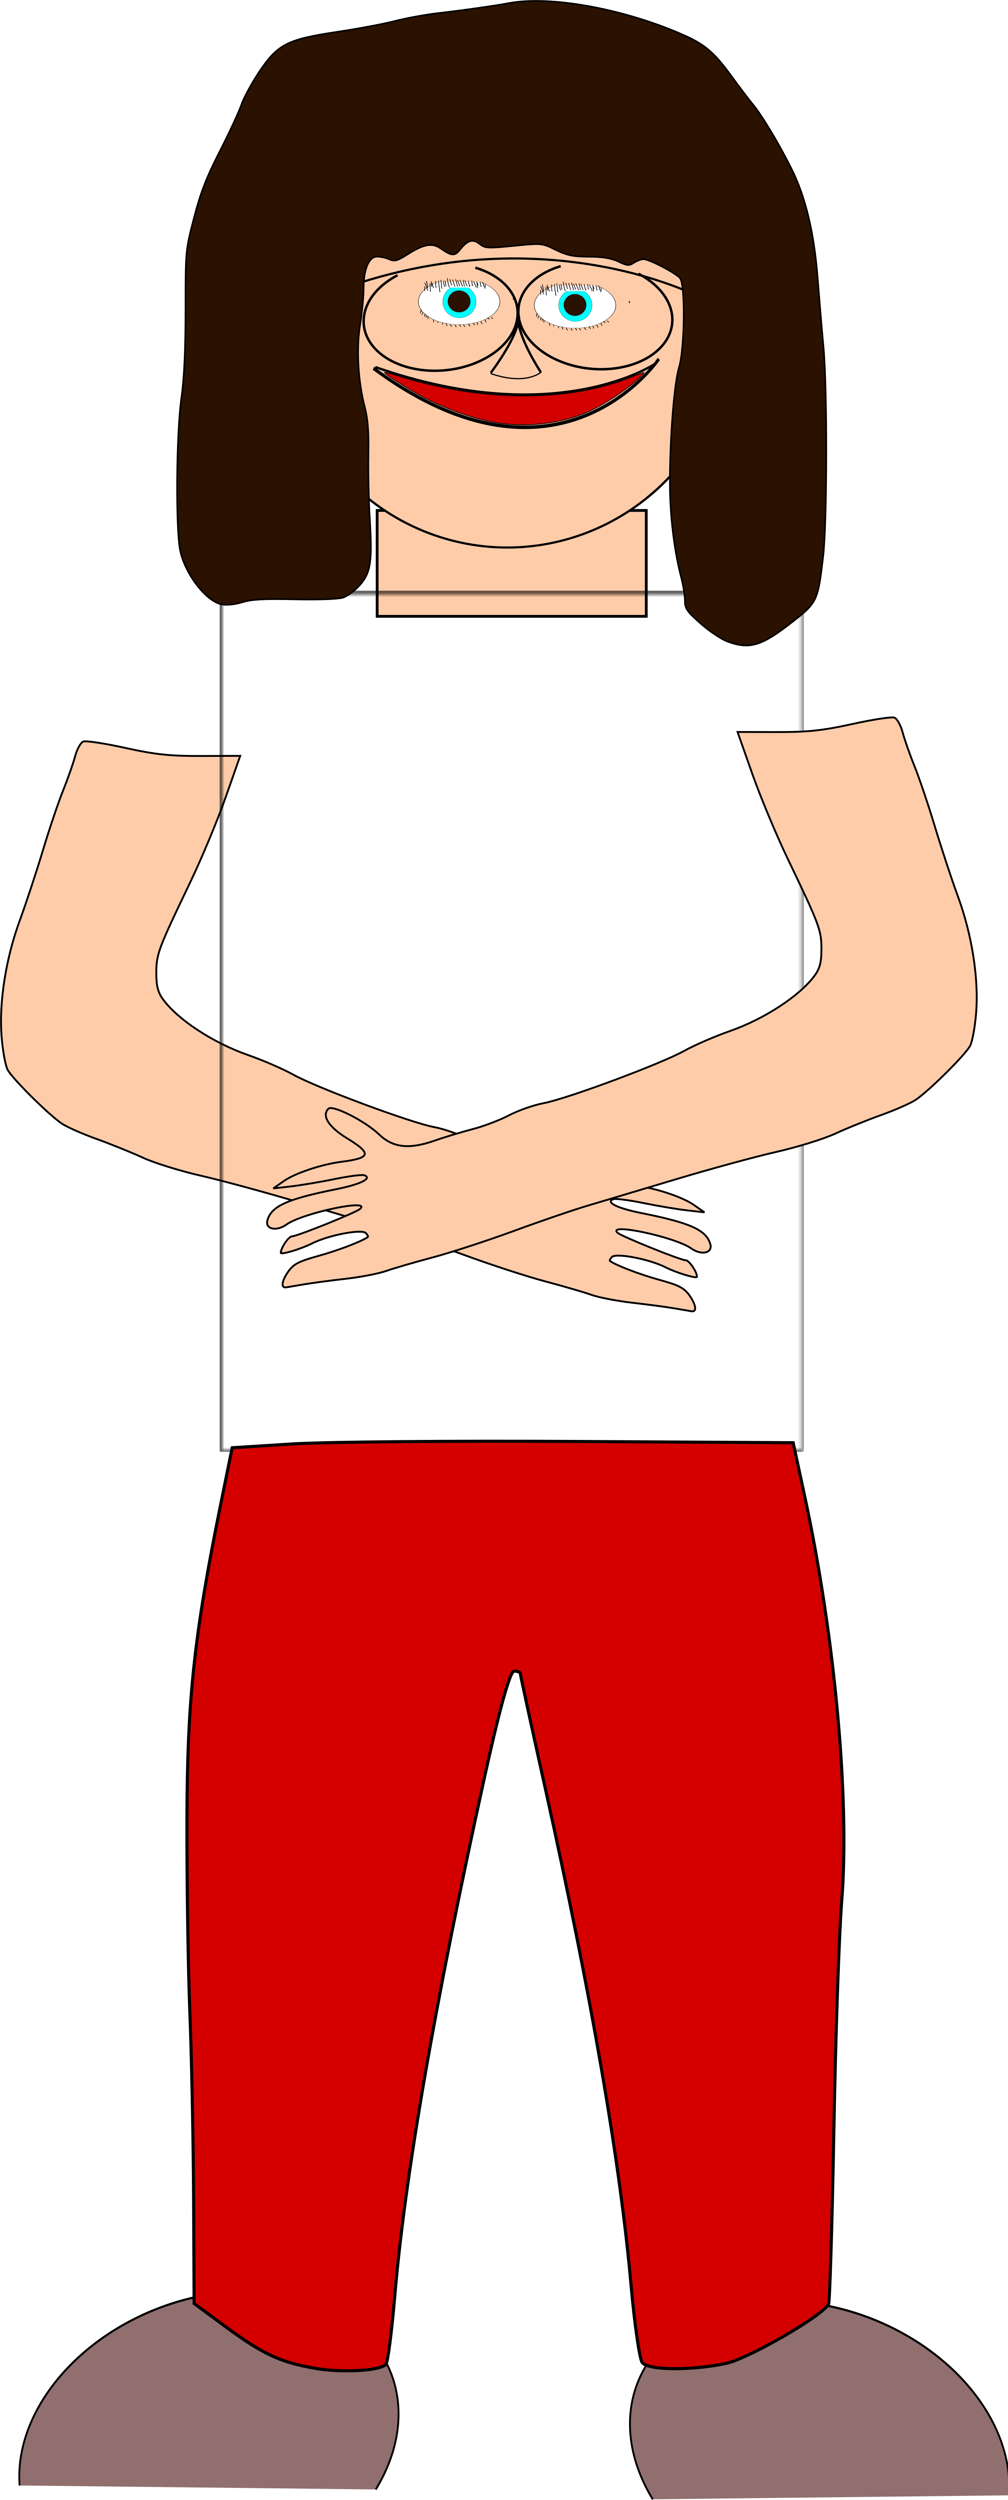 <?xml version="1.0" encoding="UTF-8" standalone="no"?>
<!-- Created with Inkscape (http://www.inkscape.org/) -->
<svg
    xmlns:inkscape="http://www.inkscape.org/namespaces/inkscape"
    xmlns:rdf="http://www.w3.org/1999/02/22-rdf-syntax-ns#"
    xmlns="http://www.w3.org/2000/svg"
    xmlns:sodipodi="http://sodipodi.sourceforge.net/DTD/sodipodi-0.dtd"
    xmlns:cc="http://creativecommons.org/ns#"
    xmlns:xlink="http://www.w3.org/1999/xlink"
    xmlns:dc="http://purl.org/dc/elements/1.1/"
    xmlns:svg="http://www.w3.org/2000/svg"
    xmlns:ns1="http://sozi.baierouge.fr"
    id="svg2"
    sodipodi:docname="jan_feb2009.svg"
    viewBox="0 0 386.73 959.12"
    sodipodi:version="0.32"
    version="1.0"
    inkscape:output_extension="org.inkscape.output.svg.inkscape"
    inkscape:version="0.46"
  >
  <defs
      id="defs4"
    >
    <pattern
        id="pattern4753"
        xlink:href="#cloth_bitmap"
        patternTransform="translate(135.8 98.474)"
        inkscape:collect="always"
    />
    <pattern
        id="pattern4737"
        xlink:href="#cloth_bitmap"
        patternTransform="translate(-240.11 -413.64)"
        inkscape:collect="always"
    />
    <pattern
        id="cloth_bitmap"
        height="181"
        width="181"
        patternUnits="userSpaceOnUse"
        inkscape:stockid="Cloth (bitmap)"
        inkscape:collect="always"
      >
      <!-- Image by SoylentGreen from http://commons.wikimedia.org/wiki/Image:Jute_nahtlos.png -->
      <!-- License: GFDL or CC Attribution ShareAlike -->
    </pattern
    >
    <pattern
        id="pattern4734"
        width="184.465"
        patternUnits="userSpaceOnUse"
        patternTransform="matrix(.901 0 0 1.222 292.64 382.32)"
        height="200.627"
      >
      <rect
          id="rect2506"
          style="stroke:#000000;stroke-width:0.617;fill:url(#pattern4737)"
          height="200.01"
          width="183.85"
          y=".308"
          x=".308"
      />
    </pattern
    >
  </defs
  >
  <sodipodi:namedview
      id="base"
      bordercolor="#666666"
      inkscape:pageshadow="2"
      guidetolerance="10"
      pagecolor="#ffffff"
      gridtolerance="10000"
      inkscape:window-height="740"
      inkscape:zoom="0.50933035"
      objecttolerance="10"
      showgrid="false"
      borderopacity="1.0"
      inkscape:current-layer="layer1"
      inkscape:cx="377.93733"
      inkscape:cy="526.18109"
      inkscape:window-y="-3"
      inkscape:window-x="-5"
      inkscape:window-width="1280"
      inkscape:pageopacity="0.0"
      inkscape:document-units="px"
  />
  <g
      id="layer1"
      inkscape:label="Layer 1"
      inkscape:groupmode="layer"
      transform="translate(-180.27 -43.364)"
    >
    <g
        id="g4828"
        transform="matrix(1.348 0 0 1.348 -129.96 -245.4)"
      >
      <path
          id="path4795"
          sodipodi:rx="65"
          sodipodi:ry="42.142857"
          style="stroke:#000000;stroke-width:0.617;fill:#916f6f"
          sodipodi:type="arc"
          d="m325.4 932.91a65 42.143 0 1 1 -116.29 -29.75"
          sodipodi:open="true"
          transform="matrix(.82 .239 .202 -.972 62.011 1753.4)"
          sodipodi:cy="928.79077"
          sodipodi:cx="260.71429"
          sodipodi:end="3.7952206"
          sodipodi:start="0.097808571"
      />
      <path
          id="path4767"
          style="stroke:#000000;stroke-width:.529;fill:#ffccaa"
          d="m422.09 586.57c-2.35-0.4-7.76-1.12-12.04-1.6-4.27-0.49-9.46-1.49-11.54-2.23-2.07-0.74-8-2.47-13.17-3.84-5.18-1.37-15.56-4.76-23.08-7.52-7.53-2.77-17.14-6.06-21.38-7.32-4.23-1.25-15.57-4.64-25.21-7.53s-22.36-6.35-28.27-7.69c-5.9-1.34-13.4-3.67-16.66-5.18-3.27-1.5-9.21-3.9-13.2-5.33-4-1.44-8.42-3.4-9.83-4.36-3.86-2.63-14.07-12.79-15.4-15.31-0.64-1.22-1.41-5.47-1.72-9.46-0.75-9.75 1.2-22.2 5.2-33.08 1.73-4.71 4.66-13.58 6.51-19.73s4.46-13.89 5.8-17.2c1.33-3.31 2.87-7.68 3.41-9.71 0.54-2.04 1.6-3.94 2.34-4.22 0.75-0.29 6.11 0.52 11.93 1.81 8.55 1.88 12.7 2.32 21.65 2.3l11.08-0.04-4.15 11.81c-2.28 6.5-6.84 17.42-10.13 24.28-9.07 18.91-9.6 20.32-9.6 25.73 0 3.71 0.47 5.51 1.93 7.51 4.26 5.8 14.28 12.36 24.15 15.81 4.23 1.47 10.06 4 12.96 5.62 6.67 3.71 33.42 13.67 40.06 14.9 2.76 0.51 7.18 2.06 9.82 3.44 2.64 1.39 7.27 3.15 10.3 3.93s8 2.28 11.06 3.34c7.12 2.48 11.7 1.95 15.61-1.81 3.98-3.82 13.25-8.52 14.44-7.32 1.97 1.98-0.05 5.19-5.26 8.38-7.2 4.39-6.88 5.64 1.71 6.74 5.47 0.7 13.06 3.24 16.16 5.41l3.07 2.14-5.13-0.58c-2.82-0.33-8.4-1.27-12.39-2.09-4-0.82-7.78-1.3-8.4-1.07-2.34 0.88 1.1 2.58 7.97 3.95 13.9 2.77 18.46 4.82 19.61 8.82 0.75 2.58-2.51 3.32-5.43 1.24-4.58-3.26-24.19-7.42-20.95-4.44 1.13 1.03 17.97 7.82 19.4 7.82 0.95 0 3.19 3.28 3.19 4.68 0 0.65-5.76-1.08-8.98-2.7-4.6-2.33-14.02-4.13-15.22-2.92-0.5 0.5-0.74 1.02-0.54 1.16 1.89 1.3 8.45 3.8 14.05 5.35 5.76 1.59 7.14 2.34 8.75 4.71 1.73 2.56 1.91 4.49 0.39 4.23-0.33-0.05-2.52-0.43-4.87-0.83z"
      />
      <rect
          id="rect4741"
          style="stroke:#000000;stroke-width:.793;fill:#ffccaa"
          height="30.128"
          width="76.595"
          y="359.49"
          x="337.48"
      />
      <rect
          id="rect4739"
          style="fill:url(#pattern4734)"
          height="245.07"
          width="166.28"
          y="382.32"
          x="292.64"
      />
      <path
          id="path4769"
          style="stroke:#000000;stroke-width:.529;fill:#ffccaa"
          d="m316.47 579.77c2.35-0.4 7.77-1.13 12.04-1.61s9.46-1.49 11.54-2.23 8.01-2.47 13.18-3.84 15.56-4.76 23.08-7.52c7.52-2.77 17.14-6.06 21.37-7.31 4.23-1.26 15.58-4.65 25.22-7.54s22.35-6.35 28.26-7.69 13.41-3.67 16.67-5.17c3.26-1.51 9.2-3.91 13.2-5.34 3.99-1.43 8.42-3.39 9.83-4.36 3.85-2.63 14.07-12.79 15.39-15.31 0.64-1.21 1.41-5.47 1.72-9.45 0.76-9.76-1.2-22.2-5.2-33.09-1.73-4.7-4.65-13.58-6.51-19.73-1.85-6.15-4.46-13.88-5.79-17.19-1.34-3.31-2.88-7.69-3.42-9.72s-1.59-3.93-2.34-4.22c-0.74-0.29-6.11 0.53-11.93 1.81-8.55 1.88-12.69 2.32-21.65 2.3l-11.07-0.03 4.15 11.8c2.28 6.5 6.83 17.42 10.12 24.28 9.07 18.91 9.6 20.32 9.6 25.73 0 3.72-0.46 5.51-1.92 7.51-4.26 5.8-14.29 12.36-24.15 15.81-4.23 1.48-10.07 4.01-12.97 5.62-6.67 3.72-33.42 13.67-40.05 14.9-2.77 0.52-7.19 2.07-9.83 3.45-2.63 1.38-7.27 3.14-10.3 3.92-3.02 0.78-8 2.28-11.05 3.35-7.13 2.47-11.71 1.94-15.62-1.82-3.98-3.82-13.25-8.52-14.44-7.32-1.96 1.98 0.06 5.2 5.27 8.38 7.19 4.4 6.88 5.65-1.71 6.74-5.47 0.7-13.06 3.24-16.17 5.41l-3.07 2.15 5.13-0.59c2.82-0.33 8.4-1.26 12.4-2.09 3.99-0.82 7.77-1.3 8.4-1.07 2.33 0.88-1.11 2.59-7.98 3.96-13.89 2.76-18.46 4.82-19.61 8.81-0.74 2.58 2.51 3.33 5.44 1.24 4.57-3.26 24.19-7.42 20.94-4.44-1.12 1.03-17.96 7.82-19.4 7.82-0.95 0-3.18 3.28-3.18 4.68 0 0.66 5.76-1.08 8.97-2.7 4.6-2.32 14.02-4.13 15.23-2.92 0.5 0.5 0.74 1.03 0.53 1.17-1.88 1.29-8.45 3.79-14.05 5.34-5.75 1.6-7.14 2.34-8.74 4.72-1.74 2.56-1.91 4.49-0.39 4.22 0.32-0.05 2.51-0.42 4.86-0.82z"
      />
      <rect
          id="rect4751"
          style="fill:url(#pattern4753)"
          inkscape:transform-center-x="24.243661"
          inkscape:transform-center-y="-19.192898"
          transform="matrix(.793 -.609 .609 .793 0 0)"
          height="56.175"
          width="57.186"
          y="584.5"
          x="78.146"
      />
      <g
          id="g5116"
          transform="translate(285.63 -297.17)"
        >
        <g
            id="g4984"
            transform="translate(-101.43 95.714)"
          >
          <path
              id="path4607"
              sodipodi:rx="63.928574"
              sodipodi:ry="74.64286"
              style="stroke:#000000;stroke-width:0.7;fill:#ffccaa"
              sodipodi:type="arc"
              d="m254.19 520.33a63.929 74.643 0 1 1 0.04 -0.85"
              sodipodi:open="true"
              transform="matrix(1 0 0 .872 -.069 56.619)"
              sodipodi:cy="516.29077"
              sodipodi:cx="190.35715"
              sodipodi:end="6.3258679"
              sodipodi:start="0.054079655"
          />
          <g
              id="g4739"
              transform="matrix(.181 0 0 .197 111.26 393.58)"
            >
            <path
                id="path4613"
                sodipodi:rx="63.928574"
                sodipodi:ry="89.692093"
                style="stroke:#000000;stroke-width:0.7;fill:#ffffff"
                sodipodi:type="arc"
                d="m222.34 438.63a63.929 89.692 0 1 1 -64.7 0.61"
                sodipodi:open="true"
                transform="matrix(1.002 0 0 .369 170.36 357.44)"
                sodipodi:cy="516.29077"
                sodipodi:cx="190.35715"
                sodipodi:end="10.458238"
                sodipodi:start="5.2362961"
            />
            <path
                id="path4619"
                sodipodi:rx="0.50507629"
                sodipodi:ry="1.5152289"
                style="stroke:#000000;stroke-width:0.7;fill:#ffffff"
                sodipodi:type="arc"
                d="m446.74 541.93a0.505 1.515 0 1 1 -0.51 0.01"
                sodipodi:open="true"
                sodipodi:cy="543.2453"
                sodipodi:cx="446.48743"
                sodipodi:end="10.458238"
                sodipodi:start="5.2362961"
            />
            <path
                id="path4623"
                sodipodi:rx="63.928574"
                sodipodi:ry="89.692093"
                style="stroke:#000000;stroke-width:0.7;fill:#00ffff"
                sodipodi:type="arc"
                d="m222.34 438.63a63.929 89.692 0 1 1 -64.7 0.61"
                sodipodi:open="true"
                transform="matrix(.411 0 0 .262 283.37 412.62)"
                sodipodi:cy="516.29077"
                sodipodi:cx="190.35715"
                sodipodi:end="10.458238"
                sodipodi:start="5.2362961"
            />
            <path
                id="path4621"
                sodipodi:rx="63.928574"
                sodipodi:ry="89.692093"
                style="stroke:#000000;stroke-width:0.7;fill:#2b1100"
                sodipodi:type="arc"
                d="m222.34 438.63a63.929 89.692 0 1 1 -9.67 -6.39"
                sodipodi:open="true"
                transform="matrix(.277 0 0 .175 308.32 457.24)"
                sodipodi:cy="516.29077"
                sodipodi:cx="190.35715"
                sodipodi:end="11.352146"
                sodipodi:start="5.2362961"
            />
            <path
                id="path4637"
                style="stroke:#000000;stroke-width:1px;fill:none"
                d="m311.63 569c1.09 0.82 0.18 2.73 0.51 4.04"
            />
            <path
                id="path4639"
                style="stroke:#000000;stroke-width:1px;fill:none"
                d="m320.22 574.05c0.98 0.74 0.67 2.36 1.01 3.54"
            />
            <path
                id="path4641"
                style="stroke:#000000;stroke-width:1px;fill:none"
                d="m327.29 576.58c0.55 0.42 0.34 1.35 0.5 2.02"
            />
            <path
                id="path4643"
                style="stroke:#000000;stroke-width:1px;fill:none"
                d="m334.87 578.1c0.02 0.02 0.28 1.67 0.5 3.03"
            />
            <path
                id="path4645"
                style="stroke:#000000;stroke-width:1px;fill:none"
                d="m340.42 579.11c1.15 0.86 1.01 2.69 1.52 4.04"
            />
            <path
                id="path4647"
                style="stroke:#000000;stroke-width:1px;fill:none"
                d="m346.99 581.13c1.05 0.78 1.68 2.02 2.52 3.03"
            />
            <path
                id="path4649"
                style="stroke:#000000;stroke-width:1px;fill:none"
                d="m354.56 581.63c0.97 0.73 1.35 2.02 2.02 3.03"
            />
            <path
                id="path4651"
                style="stroke:#000000;stroke-width:1px;fill:none"
                d="m361.63 581.13c0.98 0.72 1.35 2.02 2.02 3.03"
            />
            <path
                id="path4653"
                style="stroke:#000000;stroke-width:1px;fill:none"
                d="m367.7 581.63c0.95 0.72 1.68 1.68 2.52 2.53"
            />
            <path
                id="path4655"
                style="stroke:#000000;stroke-width:1px;fill:none"
                d="m375.27 580.12c1.24 0.93 2.02 2.35 3.03 3.53"
            />
            <path
                id="path4657"
                style="stroke:#000000;stroke-width:1px;fill:none"
                d="m382.85 579.61z"
            />
            <path
                id="path4659"
                style="stroke:#000000;stroke-width:1px;fill:none"
                d="m388.91 578.1c1.02 0.76 1.01 2.35 1.51 3.53"
            />
            <path
                id="path4661"
                style="stroke:#000000;stroke-width:1px;fill:none"
                d="m382.85 578.6c1.16 0.87 1.68 2.36 2.52 3.54"
            />
            <path
                id="path4663"
                style="stroke:#000000;stroke-width:1px;fill:none"
                d="m394.97 576.58c0.12 0.09 2 2.8 2.53 3.54"
            />
            <path
                id="path4665"
                style="stroke:#000000;stroke-width:1px;fill:none"
                d="m401.54 574.05c1.08 0.82 1.06 2.58 2.02 3.54"
            />
            <path
                id="path4667"
                style="stroke:#000000;stroke-width:1px;fill:none"
                d="m406.59 572.03c1.05 0.8-3.1-1.23 2.52 1.01"
            />
            <path
                id="path4669"
                style="stroke:#000000;stroke-width:1px;fill:none"
                d="m411.64 570.52c0.86 0.65 1.68 1.35 2.52 2.02"
            />
            <path
                id="path4671"
                style="stroke:#000000;stroke-width:1px;fill:none"
                d="m415.17 565.97z"
            />
            <path
                id="path4673"
                style="stroke:#000000;stroke-width:1px;fill:none"
                d="m310.12 567.49c0.12 0.09-0.52 1.55-1.01 3.03"
            />
            <path
                id="path4675"
                style="stroke:#000000;stroke-width:1px;fill:none"
                d="m307.09 565.47z"
            />
            <path
                id="path4677"
                style="stroke:#000000;stroke-width:1px;fill:none"
                d="m304.06 562.94c0.05 0.05-1.12 2.97-1.52 4.04"
            />
            <path
                id="path4679"
                style="stroke:#000000;stroke-width:1px;fill:none"
                d="m307.09 565.47c1.08 0.81-0.34 2.69-0.51 4.04"
            />
            <path
                id="path4681"
                style="stroke:#000000;stroke-width:1px;fill:none"
                d="m301.03 559.41c0.88 0.66-0.73 3.9-1.01 5.05"
            />
            <path
                id="path4683"
                style="stroke:#000000;stroke-width:1px;fill:none"
                d="m312.64 519.51z"
            />
            <path
                id="path4685"
                style="stroke:#000000;stroke-width:1px;fill:none"
                d="m309.61 517.99c0.42 0.31 1.05 5.22 1.52 7.07 0.29 1.16 0.21 2.38 0.5 3.54"
            />
            <path
                id="path4687"
                style="stroke:#000000;stroke-width:1px;fill:none"
                d="m317.19 518.5c0.28 1.13 0.43 5.17 1.01 8.08"
            />
            <path
                id="path4689"
                style="stroke:#000000;stroke-width:1px;fill:none"
                d="m315.17 521.53c0.32 1.3 0.5 5.26 0.5 8.08 0 1.52 0.31 3.25 0.51 4.04"
            />
            <path
                id="path4691"
                style="stroke:#000000;stroke-width:1px;fill:none"
                d="m324.26 517.99c0 1.52-0.19 6.31 0.5 9.09 0.09 0.33 0 0.68 0 1.01"
            />
            <path
                id="path4693"
                style="stroke:#000000;stroke-width:1px;fill:none"
                d="m328.8 517.49c0.44 1.73 0.24 7 1.01 10.1 0.54 2.13 0.97 5.88 1.01 6.06 0.13 0.49 0-1.01 0-1.52"
            />
            <path
                id="path4695"
                style="stroke:#000000;stroke-width:1px;fill:none"
                d="m332.34 516.48c0.38 1.5 1.01 6.94 1.01 10.1 0 0.76 0.89 2.06 1.01 2.52"
            />
            <path
                id="path4697"
                style="stroke:#000000;stroke-width:1px;fill:none"
                d="m336.38 517.99c0 1.56 1.01 6.57 2.02 8.59"
            />
            <path
                id="path4699"
                style="stroke:#000000;stroke-width:1px;fill:none"
                d="m342.44 513.95c0.13 0.25 0.92 5.71 1.52 8.08 0.47 1.88 1.32 4.15 2.02 5.56"
            />
            <path
                id="path4701"
                style="stroke:#000000;stroke-width:1px;fill:none"
                d="m338.91 517.49c0.48 0.97 1.08 6.36 1.51 8.08"
            />
            <path
                id="path4703"
                style="stroke:#000000;stroke-width:1px;fill:none"
                d="m346.48 515.47c0.47 1.85 1.85 5.35 2.53 8.08 0.09 0.36 0.67 0.33 1.01 0.5"
            />
            <path
                id="path4705"
                style="stroke:#000000;stroke-width:1px;fill:none"
                d="m351.03 515.97c0.25 1.01 1.75 5.65 2.52 7.58 0.34 0.84 0.68 1.68 1.01 2.52"
            />
            <path
                id="path4707"
                style="stroke:#000000;stroke-width:1px;fill:none"
                d="m355.57 515.47c0.65 1.6 1.56 6.17 2.53 8.58 0.28 0.7 0.67 1.35 1.01 2.02"
            />
            <path
                id="path4709"
                style="stroke:#000000;stroke-width:1px;fill:none"
                d="m358.6 516.98c0.48 1.19 2.26 5.52 3.03 7.07 0.53 1.05 0 1.2 0 0"
            />
            <path
                id="path4711"
                style="stroke:#000000;stroke-width:1px;fill:none"
                d="m362.14 516.48c0.68 1.35 2.97 6.44 4.04 8.58 0.17 0.34 0.34 0.68 0.51 1.01"
            />
            <path
                id="path4713"
                style="stroke:#000000;stroke-width:1px;fill:none"
                d="m367.19 516.48c0.64 1.27 1.48 5.89 2.02 8.58 0.07 0.37 0.34 0.68 0.51 1.01"
            />
            <path
                id="path4715"
                style="stroke:#000000;stroke-width:1px;fill:none"
                d="m370.22 516.98c0.29 1.44 2.19 5.9 3.03 7.58 0.87 1.74 0.42 0.42 0.51 0.5"
            />
            <path
                id="path4717"
                style="stroke:#000000;stroke-width:1px;fill:none"
                d="m375.27 517.49c0.55 1.09 1.45 6.43 2.53 8.58 0.22 0.45 0-1.01 0-1.51"
            />
            <path
                id="path4719"
                style="stroke:#000000;stroke-width:1px;fill:none"
                d="m380.83 517.49c0.45 0.89 0.48 4.97 1.01 7.07 0.08 0.32 0.67 0 1.01 0"
            />
            <path
                id="path4721"
                style="stroke:#000000;stroke-width:1px;fill:none"
                d="m383.86 518.5c0.39 1.58 3.44 6.2 4.04 8.58 0.08 0.33 0-0.67 0-1.01"
            />
            <path
                id="path4723"
                style="stroke:#000000;stroke-width:1px;fill:none"
                d="m389.92 521.02c0.3 1.19 0.67 2.36 1.01 3.54"
            />
            <path
                id="path4725"
                style="stroke:#000000;stroke-width:1px;fill:none"
                d="m393.96 519.51c0.4 1.58 0.88 4.78 2.02 7.07"
            />
            <path
                id="path4727"
                style="stroke:#000000;stroke-width:1px;fill:none"
                d="m307.09 520.52c1.21 2.43 3.19 6.73 4.04 10.1 0.06 0.26 0.38 1.15 0.5 1.51"
            />
            <path
                id="path4729"
                style="stroke:#000000;stroke-width:1px;fill:none"
                d="m318.2 521.02c0.22 0.9 1.96 4.81 2.52 7.07"
            />
            <path
                id="path4731"
                style="stroke:#000000;stroke-width:1px;fill:none"
                d="m398 519.51c0.31 1.22 1.68 4.88 2.53 6.56 0.15 0.3 0 0.68 0 1.01"
            />
            <path
                id="path4733"
                style="stroke:#000000;stroke-width:1px;fill:none"
                d="m306.58 526.07c0.98 1.97-0.03 4.44 0.51 6.57"
            />
            <path
                id="path4735"
                style="stroke:#000000;stroke-width:1px;fill:none"
                d="m402.04 522.03c0.42 0.84-0.09 5.41-0.5 7.07"
            />
            <path
                id="path4737"
                style="stroke:#000000;stroke-width:1px;fill:none"
                d="m388.91 518.5c0.32 0.63 0.57 5.82 1.01 7.57 0.17 0.68 0.34 1.35 0.5 2.02"
            />
          </g
          >
          <g
              id="g4796"
              transform="matrix(.181 0 0 .197 144.25 394.59)"
            >
            <path
                id="path4798"
                sodipodi:rx="63.928574"
                sodipodi:ry="89.692093"
                style="stroke:#000000;stroke-width:0.7;fill:#ffffff"
                sodipodi:type="arc"
                d="m222.34 438.63a63.929 89.692 0 1 1 -64.7 0.61"
                sodipodi:open="true"
                transform="matrix(1.002 0 0 .369 170.36 357.44)"
                sodipodi:cy="516.29077"
                sodipodi:cx="190.35715"
                sodipodi:end="10.458238"
                sodipodi:start="5.2362961"
            />
            <path
                id="path4800"
                sodipodi:rx="0.50507629"
                sodipodi:ry="1.5152289"
                style="stroke:#000000;stroke-width:0.7;fill:#ffffff"
                sodipodi:type="arc"
                d="m446.74 541.93a0.505 1.515 0 1 1 -0.51 0.01"
                sodipodi:open="true"
                sodipodi:cy="543.2453"
                sodipodi:cx="446.48743"
                sodipodi:end="10.458238"
                sodipodi:start="5.2362961"
            />
            <path
                id="path4802"
                sodipodi:rx="63.928574"
                sodipodi:ry="89.692093"
                style="stroke:#000000;stroke-width:0.7;fill:#00ffff"
                sodipodi:type="arc"
                d="m222.34 438.63a63.929 89.692 0 1 1 -64.7 0.61"
                sodipodi:open="true"
                transform="matrix(.411 0 0 .262 283.37 412.62)"
                sodipodi:cy="516.29077"
                sodipodi:cx="190.35715"
                sodipodi:end="10.458238"
                sodipodi:start="5.2362961"
            />
            <path
                id="path4804"
                sodipodi:rx="63.928574"
                sodipodi:ry="89.692093"
                style="stroke:#000000;stroke-width:0.7;fill:#2b1100"
                sodipodi:type="arc"
                d="m222.34 438.63a63.929 89.692 0 1 1 -9.67 -6.39"
                sodipodi:open="true"
                transform="matrix(.277 0 0 .175 308.32 457.24)"
                sodipodi:cy="516.29077"
                sodipodi:cx="190.35715"
                sodipodi:end="11.352146"
                sodipodi:start="5.2362961"
            />
            <path
                id="path4806"
                style="stroke:#000000;stroke-width:1px;fill:none"
                d="m311.63 569c1.09 0.82 0.18 2.73 0.51 4.04"
            />
            <path
                id="path4808"
                style="stroke:#000000;stroke-width:1px;fill:none"
                d="m320.22 574.05c0.98 0.74 0.67 2.36 1.01 3.54"
            />
            <path
                id="path4810"
                style="stroke:#000000;stroke-width:1px;fill:none"
                d="m327.29 576.58c0.55 0.42 0.34 1.35 0.5 2.02"
            />
            <path
                id="path4812"
                style="stroke:#000000;stroke-width:1px;fill:none"
                d="m334.87 578.1c0.02 0.02 0.28 1.67 0.5 3.03"
            />
            <path
                id="path4814"
                style="stroke:#000000;stroke-width:1px;fill:none"
                d="m340.42 579.11c1.15 0.86 1.01 2.69 1.52 4.04"
            />
            <path
                id="path4816"
                style="stroke:#000000;stroke-width:1px;fill:none"
                d="m346.99 581.13c1.05 0.78 1.68 2.02 2.52 3.03"
            />
            <path
                id="path4818"
                style="stroke:#000000;stroke-width:1px;fill:none"
                d="m354.56 581.63c0.97 0.73 1.35 2.02 2.02 3.03"
            />
            <path
                id="path4820"
                style="stroke:#000000;stroke-width:1px;fill:none"
                d="m361.63 581.13c0.98 0.72 1.35 2.02 2.02 3.03"
            />
            <path
                id="path4822"
                style="stroke:#000000;stroke-width:1px;fill:none"
                d="m367.7 581.63c0.95 0.72 1.68 1.68 2.52 2.53"
            />
            <path
                id="path4824"
                style="stroke:#000000;stroke-width:1px;fill:none"
                d="m375.27 580.12c1.24 0.93 2.02 2.35 3.03 3.53"
            />
            <path
                id="path4826"
                style="stroke:#000000;stroke-width:1px;fill:none"
                d="m382.85 579.61z"
            />
            <path
                id="path4828"
                style="stroke:#000000;stroke-width:1px;fill:none"
                d="m388.91 578.1c1.02 0.76 1.01 2.35 1.51 3.53"
            />
            <path
                id="path4830"
                style="stroke:#000000;stroke-width:1px;fill:none"
                d="m382.85 578.6c1.16 0.87 1.68 2.36 2.52 3.54"
            />
            <path
                id="path4832"
                style="stroke:#000000;stroke-width:1px;fill:none"
                d="m394.97 576.58c0.12 0.09 2 2.8 2.53 3.54"
            />
            <path
                id="path4834"
                style="stroke:#000000;stroke-width:1px;fill:none"
                d="m401.54 574.05c1.08 0.82 1.06 2.58 2.02 3.54"
            />
            <path
                id="path4836"
                style="stroke:#000000;stroke-width:1px;fill:none"
                d="m406.59 572.03c1.05 0.8-3.1-1.23 2.52 1.01"
            />
            <path
                id="path4838"
                style="stroke:#000000;stroke-width:1px;fill:none"
                d="m411.64 570.52c0.86 0.65 1.68 1.35 2.52 2.02"
            />
            <path
                id="path4840"
                style="stroke:#000000;stroke-width:1px;fill:none"
                d="m415.17 565.97z"
            />
            <path
                id="path4842"
                style="stroke:#000000;stroke-width:1px;fill:none"
                d="m310.12 567.49c0.12 0.09-0.52 1.55-1.01 3.03"
            />
            <path
                id="path4844"
                style="stroke:#000000;stroke-width:1px;fill:none"
                d="m307.09 565.47z"
            />
            <path
                id="path4846"
                style="stroke:#000000;stroke-width:1px;fill:none"
                d="m304.06 562.94c0.05 0.05-1.12 2.97-1.52 4.04"
            />
            <path
                id="path4848"
                style="stroke:#000000;stroke-width:1px;fill:none"
                d="m307.09 565.47c1.08 0.81-0.34 2.69-0.51 4.04"
            />
            <path
                id="path4850"
                style="stroke:#000000;stroke-width:1px;fill:none"
                d="m301.03 559.41c0.88 0.66-0.73 3.9-1.01 5.05"
            />
            <path
                id="path4852"
                style="stroke:#000000;stroke-width:1px;fill:none"
                d="m312.64 519.51z"
            />
            <path
                id="path4854"
                style="stroke:#000000;stroke-width:1px;fill:none"
                d="m309.61 517.99c0.42 0.31 1.05 5.22 1.52 7.07 0.29 1.16 0.21 2.38 0.5 3.54"
            />
            <path
                id="path4856"
                style="stroke:#000000;stroke-width:1px;fill:none"
                d="m317.19 518.5c0.28 1.13 0.43 5.17 1.01 8.08"
            />
            <path
                id="path4858"
                style="stroke:#000000;stroke-width:1px;fill:none"
                d="m315.17 521.53c0.32 1.3 0.5 5.26 0.5 8.08 0 1.52 0.31 3.25 0.51 4.04"
            />
            <path
                id="path4860"
                style="stroke:#000000;stroke-width:1px;fill:none"
                d="m324.26 517.99c0 1.52-0.19 6.31 0.5 9.09 0.09 0.33 0 0.68 0 1.01"
            />
            <path
                id="path4862"
                style="stroke:#000000;stroke-width:1px;fill:none"
                d="m328.8 517.49c0.44 1.73 0.24 7 1.01 10.1 0.54 2.13 0.97 5.88 1.01 6.06 0.13 0.49 0-1.01 0-1.52"
            />
            <path
                id="path4864"
                style="stroke:#000000;stroke-width:1px;fill:none"
                d="m332.34 516.48c0.38 1.5 1.01 6.94 1.01 10.1 0 0.76 0.89 2.06 1.01 2.52"
            />
            <path
                id="path4866"
                style="stroke:#000000;stroke-width:1px;fill:none"
                d="m336.38 517.99c0 1.56 1.01 6.57 2.02 8.59"
            />
            <path
                id="path4868"
                style="stroke:#000000;stroke-width:1px;fill:none"
                d="m342.44 513.95c0.13 0.25 0.92 5.71 1.52 8.08 0.47 1.88 1.32 4.15 2.02 5.56"
            />
            <path
                id="path4870"
                style="stroke:#000000;stroke-width:1px;fill:none"
                d="m338.91 517.49c0.48 0.97 1.08 6.36 1.51 8.08"
            />
            <path
                id="path4872"
                style="stroke:#000000;stroke-width:1px;fill:none"
                d="m346.48 515.47c0.47 1.85 1.85 5.35 2.53 8.08 0.09 0.36 0.67 0.33 1.01 0.5"
            />
            <path
                id="path4874"
                style="stroke:#000000;stroke-width:1px;fill:none"
                d="m351.03 515.97c0.25 1.01 1.75 5.65 2.52 7.58 0.34 0.84 0.68 1.68 1.01 2.52"
            />
            <path
                id="path4876"
                style="stroke:#000000;stroke-width:1px;fill:none"
                d="m355.57 515.47c0.65 1.6 1.56 6.17 2.53 8.58 0.28 0.7 0.67 1.35 1.01 2.02"
            />
            <path
                id="path4878"
                style="stroke:#000000;stroke-width:1px;fill:none"
                d="m358.6 516.98c0.48 1.19 2.26 5.52 3.03 7.07 0.53 1.05 0 1.2 0 0"
            />
            <path
                id="path4880"
                style="stroke:#000000;stroke-width:1px;fill:none"
                d="m362.14 516.48c0.68 1.35 2.97 6.44 4.04 8.58 0.17 0.34 0.34 0.68 0.51 1.01"
            />
            <path
                id="path4882"
                style="stroke:#000000;stroke-width:1px;fill:none"
                d="m367.19 516.48c0.64 1.27 1.48 5.89 2.02 8.58 0.07 0.37 0.34 0.68 0.51 1.01"
            />
            <path
                id="path4884"
                style="stroke:#000000;stroke-width:1px;fill:none"
                d="m370.22 516.98c0.29 1.44 2.19 5.9 3.03 7.58 0.87 1.74 0.42 0.42 0.51 0.5"
            />
            <path
                id="path4886"
                style="stroke:#000000;stroke-width:1px;fill:none"
                d="m375.27 517.49c0.55 1.09 1.45 6.43 2.53 8.58 0.22 0.45 0-1.01 0-1.51"
            />
            <path
                id="path4888"
                style="stroke:#000000;stroke-width:1px;fill:none"
                d="m380.83 517.49c0.45 0.89 0.48 4.97 1.01 7.07 0.08 0.32 0.67 0 1.01 0"
            />
            <path
                id="path4890"
                style="stroke:#000000;stroke-width:1px;fill:none"
                d="m383.86 518.5c0.39 1.58 3.44 6.2 4.04 8.58 0.08 0.33 0-0.67 0-1.01"
            />
            <path
                id="path4892"
                style="stroke:#000000;stroke-width:1px;fill:none"
                d="m389.92 521.02c0.3 1.19 0.67 2.36 1.01 3.54"
            />
            <path
                id="path4894"
                style="stroke:#000000;stroke-width:1px;fill:none"
                d="m393.96 519.51c0.4 1.58 0.88 4.78 2.02 7.07"
            />
            <path
                id="path4896"
                style="stroke:#000000;stroke-width:1px;fill:none"
                d="m307.09 520.52c1.21 2.43 3.19 6.73 4.04 10.1 0.06 0.26 0.38 1.15 0.5 1.51"
            />
            <path
                id="path4898"
                style="stroke:#000000;stroke-width:1px;fill:none"
                d="m318.2 521.02c0.22 0.9 1.96 4.81 2.52 7.07"
            />
            <path
                id="path4900"
                style="stroke:#000000;stroke-width:1px;fill:none"
                d="m398 519.51c0.31 1.22 1.68 4.88 2.53 6.56 0.15 0.3 0 0.68 0 1.01"
            />
            <path
                id="path4902"
                style="stroke:#000000;stroke-width:1px;fill:none"
                d="m306.58 526.07c0.98 1.97-0.03 4.44 0.51 6.57"
            />
            <path
                id="path4904"
                style="stroke:#000000;stroke-width:1px;fill:none"
                d="m402.04 522.03c0.42 0.84-0.09 5.41-0.5 7.07"
            />
            <path
                id="path4906"
                style="stroke:#000000;stroke-width:1px;fill:none"
                d="m388.91 518.5c0.32 0.63 0.57 5.82 1.01 7.57 0.17 0.68 0.34 1.35 0.5 2.02"
            />
          </g
          >
          <path
              id="path4918"
              sodipodi:rx="21.970818"
              sodipodi:ry="15.152288"
              style="stroke:#000000;stroke-width:0.7;fill:none"
              sodipodi:type="arc"
              d="m354.19 472.55a21.971 15.152 0 1 1 -22.24 0.1"
              sodipodi:open="true"
              transform="matrix(.995 .101 -.101 .995 -77.039 -12.383)"
              sodipodi:cy="485.6666"
              sodipodi:cx="343.19934"
              sodipodi:end="10.458238"
              sodipodi:start="5.2362961"
          />
          <path
              id="path4922"
              sodipodi:rx="21.970818"
              sodipodi:ry="15.152288"
              style="stroke:#000000;stroke-width:0.7;fill:none"
              sodipodi:type="arc"
              d="m354.19 472.55a21.971 15.152 0 1 1 -22.24 0.1"
              sodipodi:open="true"
              transform="matrix(-.995 .101 .101 .995 463.78 -11.954)"
              sodipodi:cy="485.6666"
              sodipodi:cx="343.19934"
              sodipodi:end="10.458238"
              sodipodi:start="5.2362961"
          />
          <g
              id="g4942"
              transform="matrix(.67 0 0 .623 -35.837 200.31)"
            >
            <path
                id="path4930"
                style="stroke:#000000;stroke-width:.548px;fill:none"
                d="m330.43 516.29c15.21 5.71 21.5-0.64 21.5-0.64"
            />
            <path
                id="path4938"
                style="stroke:#000000;stroke-width:1px;fill:none"
                d="m330.57 515.97c13.13-19.19 11.87-26.01 11.87-26.01"
            />
            <path
                id="path4940"
                style="stroke:#000000;stroke-width:1px;fill:none"
                d="m351.79 515.72c-10.61-17.93-9.6-25-9.6-25"
            />
          </g
          >
          <path
              id="path4947"
              style="stroke:#000000;stroke-width:0.617;fill:none"
              d="m140.66 498.82c58.65-22.16 103.6 1.03 103.6 1.03"
          />
          <g
              id="g4967"
              transform="matrix(.79 0 0 1 -67.748 -11.071)"
            >
            <path
                id="path4961"
                style="stroke:#000000;stroke-width:1px;fill:none"
                d="m278.45 531.56c67.14 39.29 102.82-2.66 102.82-2.66"
            />
            <path
                id="path4963"
                inkscape:transform-center-x="-32.037468"
                style="stroke:#000000;stroke-width:.678px;fill:none"
                inkscape:transform-center-y="1.33107"
                d="m279.14 531.21c66.18 18.3 101.36-1.24 101.36-1.24"
            />
            <path
                id="path4965"
                style="stroke:#000000;stroke-width:.22;fill:#d40000"
                d="m324.5 547.24c-8.86-0.93-20.03-3.98-29.46-8.06-5.13-2.22-13.1-6.28-12.62-6.44 0.21-0.07 2.3 0.35 4.63 0.93 29.96 7.48 61.03 7.69 83.79 0.56 5.82-1.83 5.61-1.79 4.55-0.88-4.08 3.52-13.71 8.64-20.4 10.86-9.05 2.99-20.27 4.11-30.49 3.03z"
            />
          </g
          >
        </g
        >
        <path
            id="path5114"
            style="stroke:#000000;stroke-width:.441;fill:#2b1100"
            d="m151.62 694.01c-1.74-0.63-5.2-2.94-7.68-5.13-3.96-3.51-4.5-4.3-4.5-6.57 0-1.42-0.5-4.49-1.12-6.83-1.97-7.56-3.16-17.62-3.16-26.76 0-12.8 1.23-28.29 2.62-32.86 1.61-5.3 1.81-23.44 0.27-25.3-1.22-1.47-8.8-5.41-10.4-5.41-0.62 0-1.83 0.46-2.7 1.02-1.41 0.91-1.91 0.88-4.44-0.33-2.03-0.96-4.47-1.37-8.38-1.38-4.52-0.02-6.23-0.38-9.45-1.95-3.923-1.93-3.949-1.93-11.95-1.14-7.463 0.74-8.137 0.7-9.733-0.56-1.942-1.52-3.431-1.07-5.62 1.71-1.422 1.81-2.377 1.74-5.414-0.39-2.447-1.71-4.798-1.29-9.499 1.69-2.877 1.82-3.677 2.04-5.11 1.39-0.935-0.43-2.505-0.78-3.488-0.78-2.362 0-3.858 3.52-3.862 9.09-0.001 2.27-0.443 6.86-0.982 10.2-1.124 6.96-0.608 16.15 1.319 23.52 0.88 3.37 1.156 7 1.032 13.57-0.094 4.94 0.087 13.19 0.401 18.33 0.745 12.19 0.254 15.35-2.938 18.88-1.372 1.52-3.518 3.09-4.769 3.48-1.292 0.41-7.211 0.62-13.703 0.47-8.731-0.19-12.239 0-14.864 0.82-2.038 0.64-4.424 0.89-5.865 0.62-4.441-0.84-10.408-8.54-11.84-15.29-1.317-6.21-1.124-32.97 0.311-43.3 0.828-5.96 1.189-13.62 1.193-25.36 0.007-16.78 0.011-16.83 2.421-26.1 1.872-7.2 3.518-11.45 7.334-18.93 2.706-5.3 5.466-11.25 6.134-13.21 0.668-1.97 2.909-6.12 4.981-9.24 5.321-8 8.024-9.4 22.226-11.53 5.955-0.89 13.398-2.28 16.541-3.1 3.142-0.81 8.607-1.81 12.142-2.22 7.651-0.89 15.919-2.06 20.358-2.88 11.694-2.15 32.154 1.52 48.924 8.78 6.69 2.89 9.29 5.07 14.33 11.99 2.34 3.2 5.09 6.84 6.12 8.08 2.61 3.15 7.28 10.94 10.95 18.24 4 7.95 6.49 18.33 7.47 31.16 0.43 5.5 1.17 14.34 1.67 19.65 1.1 11.89 1.04 49.86-0.09 59.56-1.49 12.7-1.7 13.15-8.66 18.61-8.87 6.95-12.2 7.98-18.53 5.69z"
        />
      </g
      >
      <rect
          id="rect4743"
          style="fill:url(#cloth_bitmap)"
          inkscape:transform-center-x="24.243661"
          inkscape:transform-center-y="-19.192898"
          transform="matrix(.793 -.609 .609 .793 0 0)"
          height="56.175"
          width="57.186"
          y="486.02"
          x="-57.655"
      />
      <path
          id="path4775"
          sodipodi:rx="65"
          sodipodi:ry="42.142857"
          style="stroke:#000000;stroke-width:0.617;fill:#916f6f"
          sodipodi:type="arc"
          d="m325.4 932.91a65 42.143 0 1 1 -116.29 -29.75"
          sodipodi:open="true"
          transform="matrix(-.82 .239 -.202 -.972 691 1750.6)"
          sodipodi:cy="928.79077"
          sodipodi:cx="260.71429"
          sodipodi:end="3.7952206"
          sodipodi:start="0.097808571"
      />
      <path
          id="path4793"
          style="stroke:#000000;stroke-width:.881;fill:#d40000"
          d="m320 888.26c-10.04-1.72-15.05-4.04-25.68-11.89l-8.93-6.59-0.14-29.63c-0.08-16.29-0.56-40.23-1.07-53.19-0.52-12.97-0.89-38.04-0.83-55.72 0.11-33.63 2.09-51.96 9.68-89.28l3.19-15.72 17.08-1.08c9.4-0.59 45.33-0.91 79.84-0.71l62.75 0.36 3.23 15c8.62 39.98 12.91 86.79 10.58 115.49-0.74 9.16-1.75 38.5-2.23 65.19-0.49 26.7-1.17 49-1.52 49.56-2.17 3.53-22.84 15.42-29.12 16.77-9.85 2.11-22.19 2-23.9-0.22-0.76-0.98-2.18-10.79-3.16-21.79-3.13-35.21-11.2-81.97-24.47-141.78-3.88-17.47-7.06-32.1-7.06-32.5 0-0.39-0.8-0.72-1.78-0.72-1.17 0-4.16 10.81-8.61 31.07-14.01 63.81-22.51 113.03-25.35 146.79-0.86 10.21-2.01 18.99-2.55 19.5-1.91 1.78-12.49 2.36-19.95 1.09z"
      />
    </g
    >
  </g
  >
</svg
>
